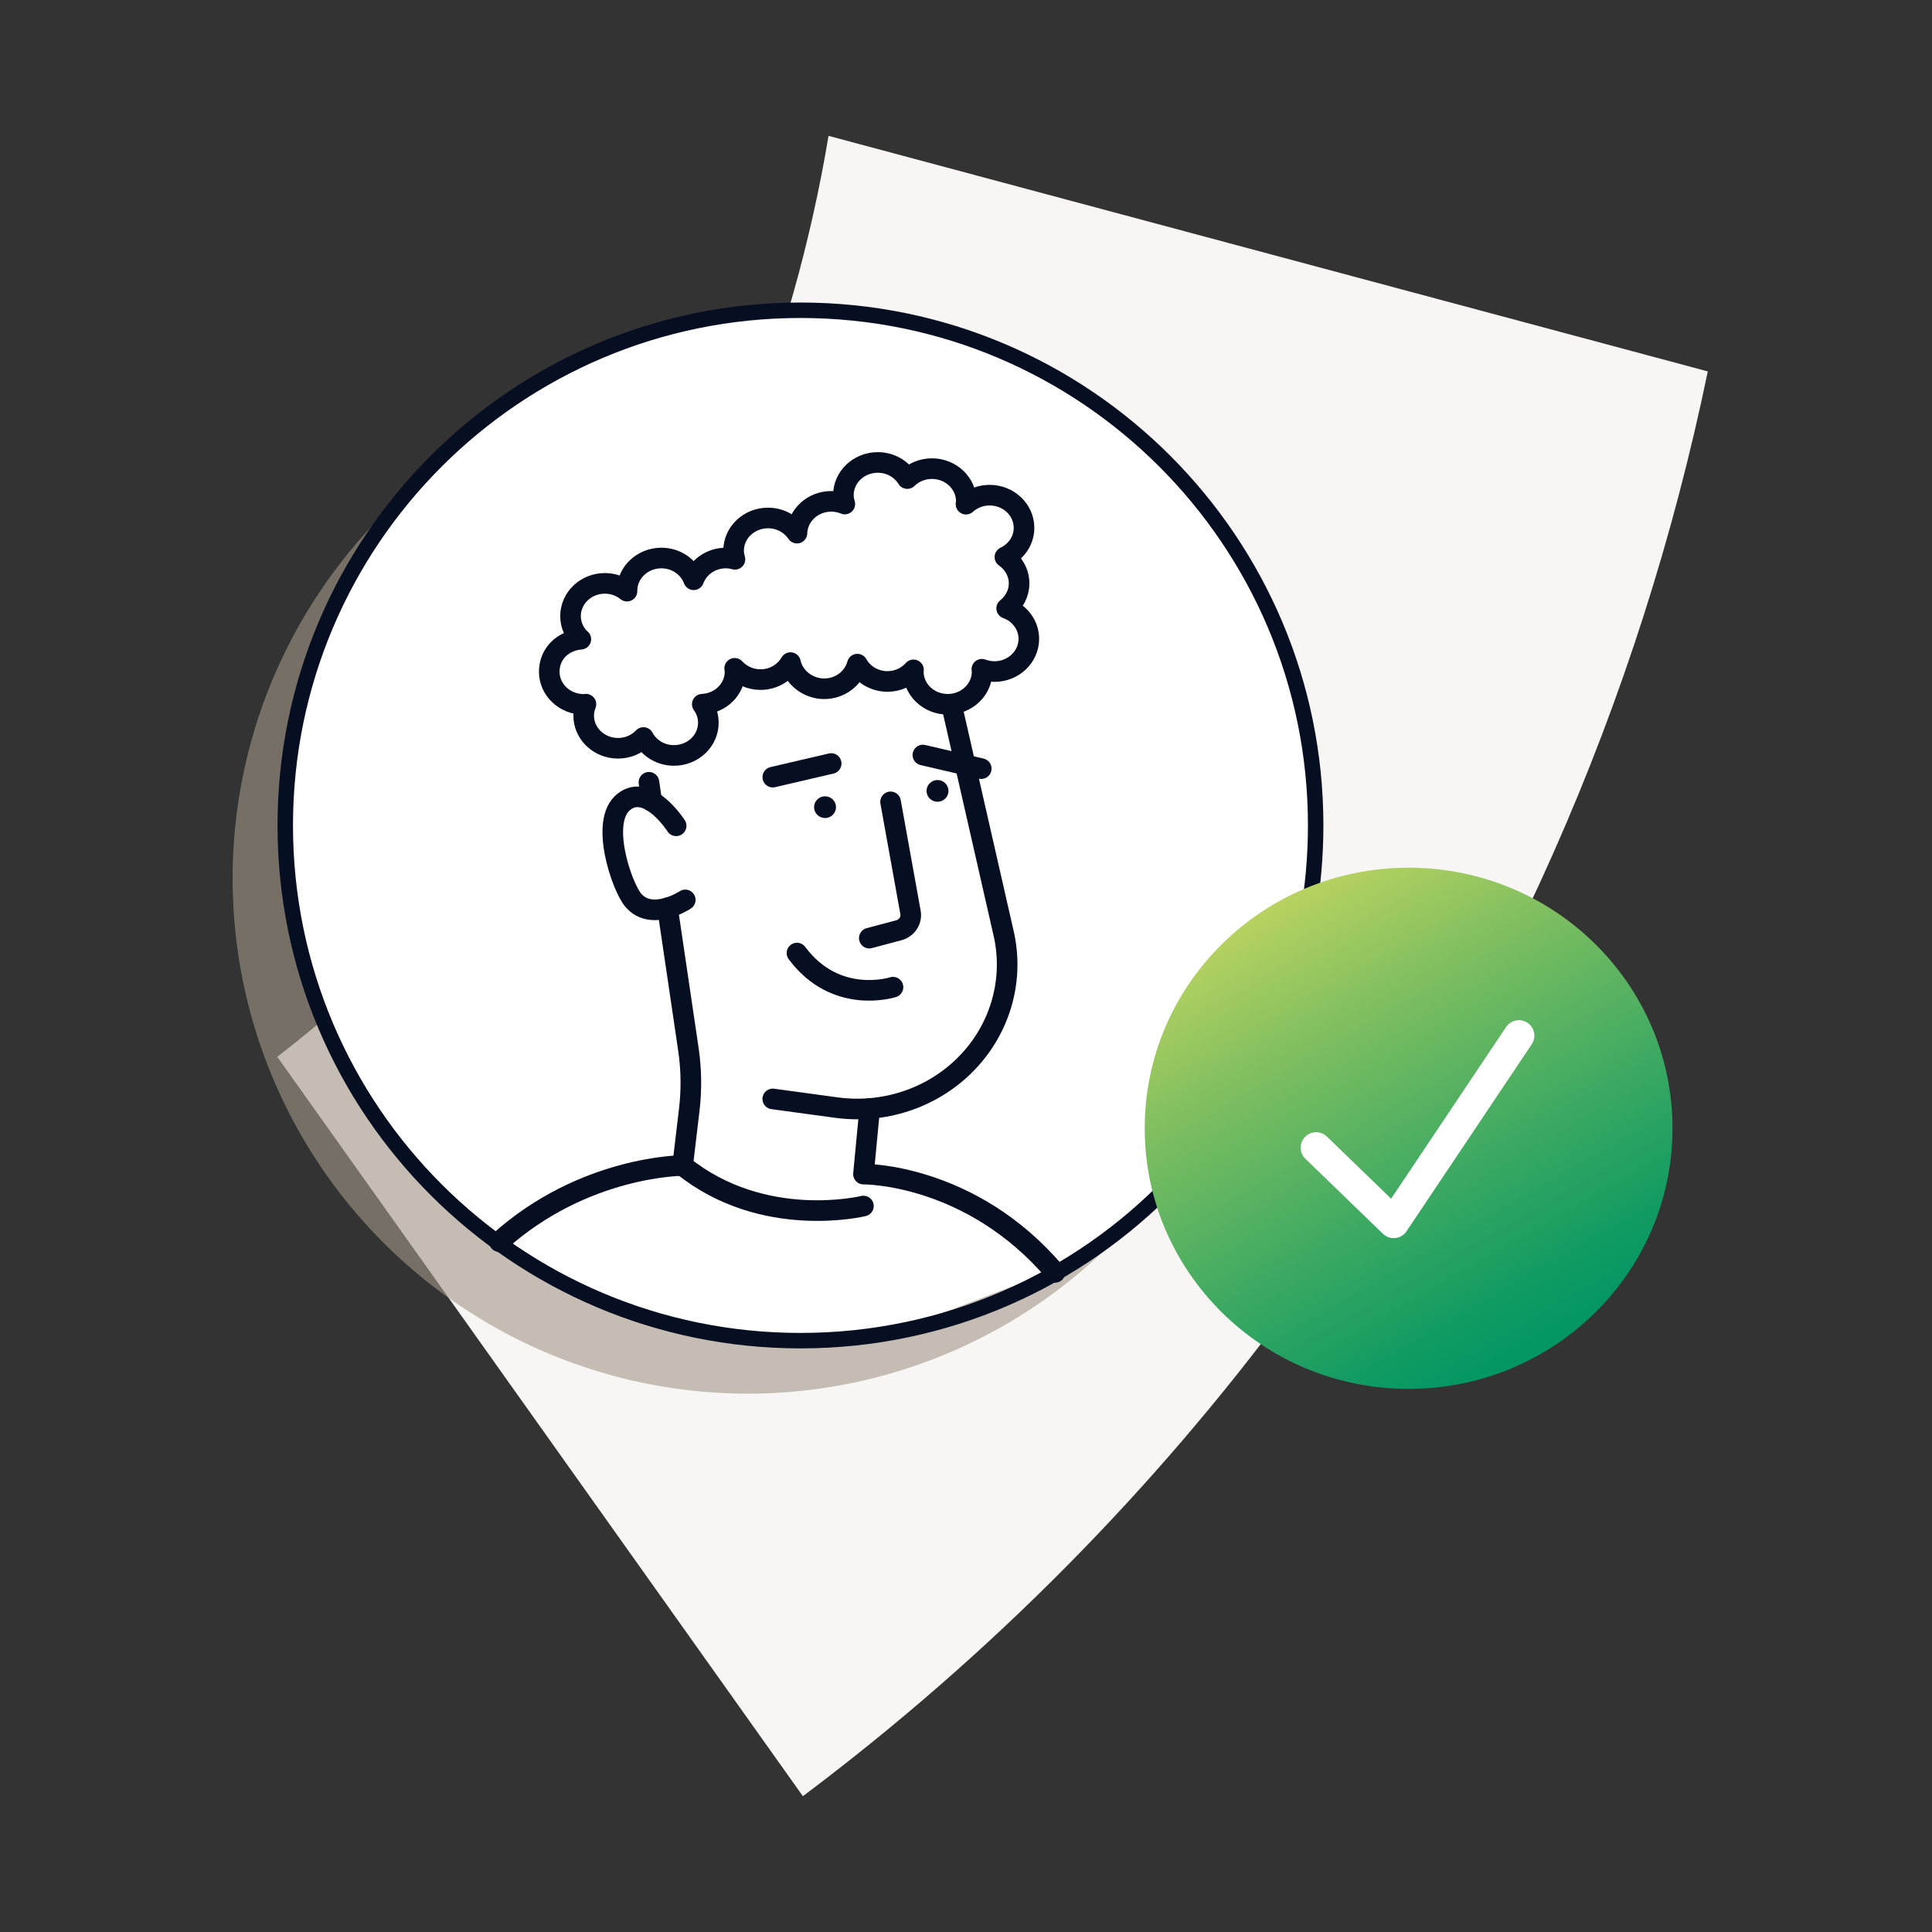 <?xml version="1.0" encoding="UTF-8"?><svg id="Layer_2" xmlns="http://www.w3.org/2000/svg" xmlns:xlink="http://www.w3.org/1999/xlink" viewBox="0 0 375 375"><rect x="0" y="0" width="375" height="375" fill="#333333" stroke="none"/><defs><style>.cls-1,.cls-2,.cls-3,.cls-4{fill:none;}.cls-5{fill:#a39888;opacity:.6;}.cls-6{fill:url(#linear-gradient);}.cls-7{fill:#f7f6f4;}.cls-8{fill:#060e21;}.cls-2{stroke-width:4px;}.cls-2,.cls-3{stroke:#060e21;}.cls-2,.cls-3,.cls-4{stroke-linecap:round;stroke-linejoin:round;}.cls-3{stroke-width:3px;}.cls-9{fill:#fff;}.cls-4{stroke:#fff;stroke-width:6px;}</style><linearGradient id="linear-gradient" x1="248.04" y1="175.05" x2="298.79" y2="262.95" gradientUnits="userSpaceOnUse"><stop offset="0" stop-color="#b8d260"/><stop offset=".26" stop-color="#80bf60"/><stop offset=".62" stop-color="#3ca962"/><stop offset=".87" stop-color="#119b62"/><stop offset="1" stop-color="#019663"/></linearGradient></defs><g id="Layer_1-2"><path class="cls-7" d="M160.82,26.37l170.66,45.72c-13.17,63.71-39.94,125.56-80.95,181.09-26.75,36.26-58.64,68.41-94.69,95.46L53.82,205.13c22.68-17.59,42.61-38.48,59.12-61.96,25.25-35.87,41.02-75.83,47.88-116.8Z"/><circle class="cls-5" cx="145.15" cy="170.51" r="100"/><path class="cls-9" d="M171.89,259.1c-1.46.25-2.93.46-4.41.64-1.63.21-3.28.37-4.93.49-1.8.13-3.61.23-5.42.25-26.24.52-52.65-9.23-72.68-29.27-39.05-39.05-39.05-102.37,0-141.42,15.34-15.34,34.43-24.66,54.33-27.94,1.46-.25,2.93-.46,4.41-.64,29.42-3.53,60.1,6,82.68,28.57,39.05,39.05,39.05,102.37,0,141.42-4.26,4.26-8.81,8.06-13.59,11.4-1.2.83-2.42,1.64-3.65,2.42l-36.74,14.07Z"/><path class="cls-2" d="M184.79,137.22l10.11,44.37c1.94,9.16-.98,18.65-7.79,25.31h0c-6.47,6.33-15.66,9.32-24.78,8.08l-12.34-1.68"/><line class="cls-2" x1="125.96" y1="151.84" x2="126.49" y2="155.53"/><path class="cls-2" d="M167.59,234.09s-19.42,4.78-35.09-7.86l1.28-10.78c.47-3.92.41-7.88-.16-11.77l-4.06-27.48"/><path class="cls-2" d="M172.86,155.64l3.87,21.46c.28,1.55-.71,3.05-2.28,3.47l-5.72,1.52"/><path class="cls-2" d="M131.24,160.29s-5.39-8.43-10.16-4.65c-4.77,3.78-.38,16.41,1.79,19.03,3.58,4.33,10.14,0,10.14,0"/><path class="cls-2" d="M168.81,215.15l-1.21,12.74s20.77-.22,37.18,19.08"/><path class="cls-8" d="M160.14,154.56c-1.17,0-2.13.95-2.13,2.11s.95,2.11,2.13,2.11,2.13-.95,2.13-2.11-.95-2.11-2.13-2.11Z"/><path class="cls-8" d="M181.97,151.4c-1.17,0-2.13.95-2.13,2.11s.95,2.11,2.13,2.11,2.13-.95,2.13-2.11-.96-2.11-2.13-2.11Z"/><path class="cls-2" d="M173.33,191.61s-11.03,3.6-18.64-6.62"/><line class="cls-2" x1="161.33" y1="148.2" x2="150" y2="150.84"/><line class="cls-2" x1="190.46" y1="149.19" x2="179.13" y2="146.55"/><path class="cls-2" d="M112.7,124.07c-1.21-1.15-1.96-2.74-1.96-4.49,0-3.51,2.99-6.35,6.68-6.35,1.64,0,3.12.58,4.28,1.51,0-.03,0-.05,0-.08,0-3.51,2.99-6.35,6.68-6.35,2.9,0,5.34,1.77,6.26,4.22.92-2.46,3.36-4.22,6.26-4.22.61,0,1.19.1,1.75.25-.15-.53-.26-1.09-.26-1.67,0-3.51,2.99-6.35,6.68-6.35,2.37,0,4.43,1.18,5.62,2.94.1-3.42,3.04-6.17,6.66-6.17.94,0,1.83.19,2.63.52-.16-.55-.28-1.12-.28-1.72,0-3.51,2.99-6.35,6.68-6.35,2.44,0,4.56,1.26,5.72,3.13,1.21-1.18,2.9-1.93,4.78-1.93,3.69,0,6.68,2.84,6.68,6.35,0,.19-.04.37-.06.55,1.2-1.08,2.8-1.75,4.58-1.75,3.69,0,6.68,2.84,6.68,6.35,0,2.49-1.52,4.62-3.71,5.66,1.66,1.16,2.75,3.01,2.75,5.11,0,1.96-.95,3.69-2.41,4.85,2.51.91,4.3,3.21,4.3,5.92,0,3.51-2.99,6.35-6.68,6.35-.86,0-1.68-.17-2.43-.45.01.15.05.3.05.45,0,3.51-2.99,6.35-6.68,6.35s-6.68-2.84-6.68-6.35c0-.11.03-.22.04-.33-1.22,1.36-3.02,2.25-5.05,2.25-2.54,0-4.73-1.37-5.85-3.36-.74,2.74-3.33,4.78-6.44,4.78s-5.92-2.18-6.54-5.08c-1.14,1.96-3.3,3.3-5.82,3.3-2,0-3.78-.86-5.01-2.19.02.22.07.42.07.65,0,3.4-2.82,6.16-6.36,6.32.74,1.02,1.18,2.26,1.18,3.59,0,3.51-2.99,6.35-6.68,6.35-2.6,0-4.82-1.42-5.92-3.48-1.22,1.28-2.96,2.09-4.92,2.09-3.69,0-6.68-2.84-6.68-6.35,0-.78.17-1.52.44-2.21-.15,0-.29.04-.44.04-3.69,0-6.68-2.84-6.68-6.35s2.7-6.03,6.13-6.3Z"/><path class="cls-3" d="M253.77,178.13c1.05-5.81,1.6-11.8,1.6-17.91,0-55.22-44.77-100-100-100s-100,44.78-100,100,44.77,100,100,100c28.22,0,53.7-11.68,71.87-30.48,1.26-1.29.74-.67,1.92-2.03"/><path class="cls-2" d="M132.48,226.23s-19.13,0-35.56,14.78"/><rect class="cls-1" width="375" height="375"/><ellipse class="cls-6" cx="273.41" cy="219" rx="51.22" ry="50.58"/><polyline class="cls-4" points="294.82 201.02 270.51 237.32 255.46 222.76"/></g></svg>